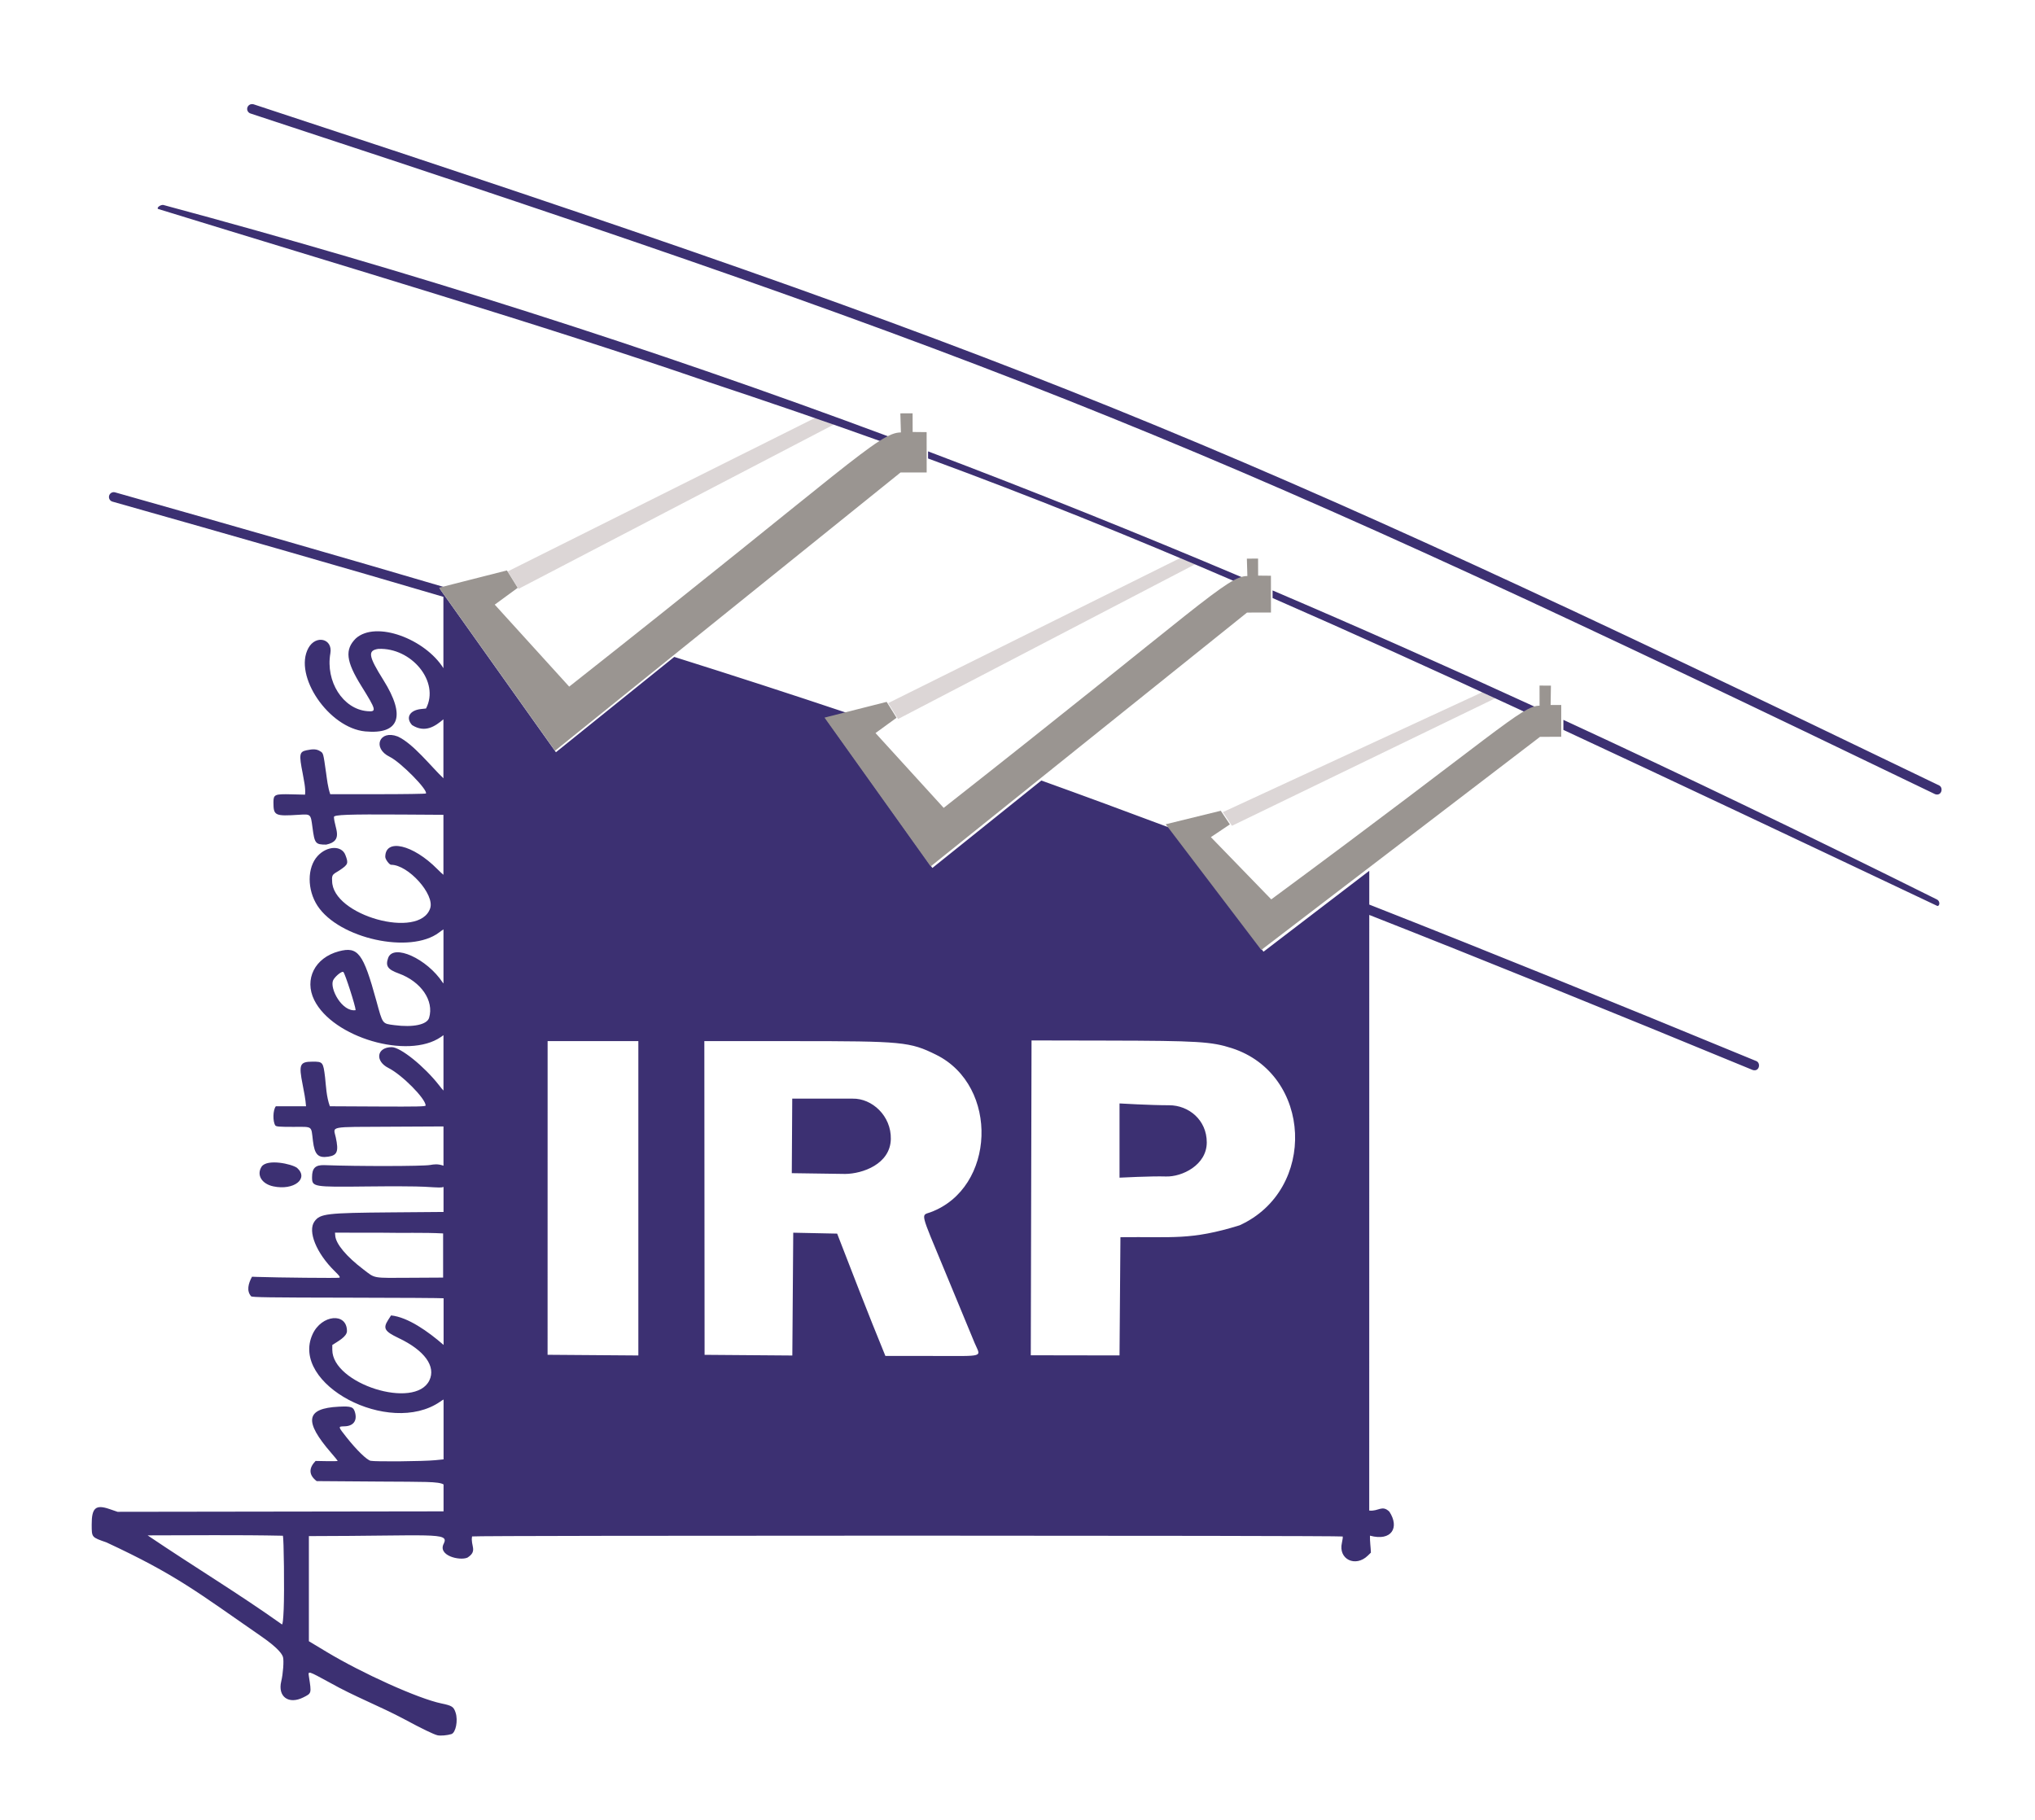 <svg version="1.1" viewBox="0 0 588.4 526.3" xmlns="http://www.w3.org/2000/svg"><g><path transform="scale(.265)" d="m889.7 455.8-335.7 167.7 11.8 19.03 344.2-179.4zm398.2 153-318.8 158.4 10.8 17.35 324.2-168.9zm329.6 146.4-283.3 131 9.975 14.89 287.6-139.3z" fill="#dcd6d6"/><path transform="scale(.265)" d="m274.5 113.6c-2.04.169-3.878 1.531-4.557 3.598-.905 2.756.596 5.724 3.352 6.629 849.6 279.1 1039 357.2 1838 742.7 7.083 2.557 9.471-6.911 4.562-9.463-798.7-385.4-989.6-464-1839-743.2-.689-.226-1.392-.303-2.072-.246zm-102 114.4c201.6 62.18 419 126.3 599.7 188.6 66.97 22.25 130 43.8 189.7 65.23 3.384-2.072 6.406-3.737 9.062-4.998-264.6-98.62-522.3-180.4-792.8-253.2-3.386-.369-7.738 3.365-5.586 4.426zm840.1 264.5.01 7.777c112.4 41.38 218.9 84.16 335.6 134.5 3.504-1.837 6.668-3.245 9.242-3.896-117.4-49.7-231.9-95.62-344.9-138.4zm-888.1 44.55c-2.436-.179-4.743 1.369-5.434 3.811-.793 2.793.831 5.699 3.625 6.488 133.3 37.7 251.5 71.58 361.1 103.9v77.84c-19.87-31.79-73.48-52.26-95.56-32.48-12.2 12.15-10.74 24.92 5.916 51.73 16.66 26.82 17.07 28.58 6.439 27.64-26.42-2.336-45.5-32.35-40.13-63.16 2.789-16.02-15.83-20.48-23.96-5.738-16.62 30.13 22.34 87.29 62.02 91 37.36 3.489 44.48-16.64 19.83-56-16.42-26.21-17.42-32.26-5.609-34.04 36.15-1.684 67.37 35.78 52.08 65.04l-5.51.594c-12.44 1.342-16.98 9.547-9.689 17.51 14.38 9.11 25.5.998 34.18-6.32v64.36c-13.49-12.8-33.02-37.98-49.9-45.62-20.07-7.632-28.04 12.79-8.668 22.21 11.8 5.735 41.84 36.16 39.48 39.99-.266.432-23.87.785-52.45.785h-51.96c-2.681-7.848-3.498-16.1-4.457-22.81-3.228-22.74-3.001-21.92-6.771-24.22-3.651-2.226-7.382-2.453-14.66-.893-7.83 1.679-8.283 4.43-4.154 25.28 1.253 7.719 3.335 15.33 2.586 23.14l-15.13-.365c-18.03-.435-19.36.17-19.36 8.74 0 14.57 1.443 15.27 28 13.57 12.72-.817 12.65-.886 14.54 13.56 2.338 17.89 3.216 19 15.03 19 19.67-4.088 8.828-18.26 8.432-30.15 0-2.453 15.72-3.023 73.45-2.66l46.01.291v65.45c-1.352-1.118-3.144-2.665-6.676-6.236-26.45-26.75-56.78-33.86-56.78-13.3 0 2.641 4.413 8.609 6.365 8.609 18.7 0 47.68 32.23 42.65 47.44-11.4 34.55-107.1 7.837-107-29.89-.768-7.763 2.032-7.423 8.244-11.61 9.255-6.242 9.72-7.476 6.242-16.58-4.088-10.7-19.97-10.17-30.28 1.023-11.58 12.56-11.63 36.93-.115 54.45 23.5 35.76 101.1 52.83 132.5 29.12 2.522-1.909 3.663-2.645 4.898-3.471v58.92c-.285-.323-.485-.32-.84-.861-17.12-26.12-53.89-42.74-59.52-26.89-3.106 8.755-.519 12.56 11.5 16.92 24.45 8.869 38.77 29.76 33.18 48.43-2.236 7.476-17.51 10.68-37.97 7.975-13.28-1.757-12.5-.694-19.62-26.66-14.26-51.95-19.98-59.47-40.93-53.89-26.12 6.953-38.01 30.51-26.82 53.14 20.27 41.02 102.3 65.03 138.1 40.41 1.299-.893 2.18-1.626 2.92-2.018v60.38c-1.133-1-2.675-3.045-4.803-5.762-16.3-20.81-42.11-41.57-51.67-41.57-16.32 0-18.68 15.11-3.547 22.72 14.81 7.453 40.56 33.45 40.56 40.95 0 1.131-8.885 1.309-52.25 1.094l-52.25-.262c-3.853-10.59-4.168-21.81-5.244-31.73-2.044-16.59-2.391-17.02-13.83-16.95-13.81.08-15.03 2.989-10.6 25.24 1.51 7.787 3.087 15.54 3.678 23.45h-32.95c-3.352 4.231-3.42 16.8-.576 20.94 1.062 1.279 4.347 1.535 19.68 1.535 21.56 0 19.31-1.612 21.36 15.31 1.807 14.96 5.611 18.87 16.73 17.21 9.88-1.481 11.52-5.732 8.182-21.15-2.688-12.41-8.884-11.21 59.83-11.56l57.71-.293v42.86c-6.225-2.195-10.32-1.525-14.61-.789-8.218 1.418-78.71 1.52-115.3.166-9.821-.363-13.5 3.217-13.5 13.14 0 10.65 1.009 10.82 59.5 10.14 26.95-.316 55.3-.189 63 .283 17.34 1.062 18.44 1.06 20.96.242v27.27l-56.71.457c-71 .571-77.91 1.384-84.09 9.896-7.681 10.58 2.023 34.58 21.85 54.04 5.525 5.421 6.516 6.839 5.145 7.365-1.394.535-67.31-.108-89.16-.869l-6-.207c-4.15 7.568-6.117 15.52-.969 21.35 1.027 1.118 19.45 1.379 106.3 1.5 56.73.081 101.7.374 103.7.656v50.92c-16.84-14.69-38.95-30.35-57.33-32.21l-3.133 4.889c-5.898 9.204-3.994 12.5 11.46 19.85 28.22 13.4 40.88 30.88 33.47 46.2-15.62 32.26-105.9 3.789-105.9-33.41v-5.262c6.055-3.988 15.91-9.033 16-15.18 0-20.62-27.69-18.06-37.53 3.467-24.83 54.39 83.55 111.8 139.1 73.65 1.688-1.157 2.899-2.081 3.84-2.428v65.29l-9.121.904c-12.76 1.265-64.95 1.753-70.43.658-4.124-.825-15.35-11.74-26.23-25.49-9.621-12.19-9.577-11.91-2.053-12.15 9.357-.302 13.69-6.026 11.29-14.92-1.69-6.277-4.118-7.163-17.74-6.488-36.13 1.791-38.42 15.67-8.328 50.44 3.918 4.527 7.125 8.452 7.125 8.721 0 .269-5.435.389-12.08.268l-12.07-.219c-7.182 7.358-7.985 15.07 1.191 22l69.43.5c47.53.342 63.62-.191 69 3.139v29.36l-355.7.504-8.834-3.033c-15.05-5.168-19.45-1.3-19.37 17.03.059 14.06-.27 13.66 16.12 19.38 76.12 35.42 99.12 54.22 168.9 102.5 20.09 13.89 23.01 20.23 23.71 22.65 1.109 3.854.072 18.22-1.902 26.33-4.106 16.89 8.063 25.74 24.17 17.59 8.987-4.547 8.875-4.124 6.01-22.71-.991-6.429-1.474-6.571 22.93 6.723 26.84 15.15 54.38 25.52 81.56 40.06 18.4 9.941 31.94 16.49 35.78 17.29l.014.023c3.445.724 10.76.094 15.17-1.307 4.789-1.52 7.41-14.91 4.584-23.42-2.156-6.49-3.868-7.591-15.58-10.03-25-5.197-85.86-32.57-125.5-56.43l-19-11.45v-114.7c134.5-.177 153.2-4.432 147.3 7.924-7.321 13.2 16.98 19.29 25.67 15.58 11.58-7.34 3.163-12.96 5.088-23.14.731-1.182 949.1-1.125 949.9.059.312.504-.064 3.622-.836 6.928-4.171 17.88 14.78 27.16 28.35 13.89l3.297-3.225c-.223-6.133-1.225-12.42-1.031-18.5 23.71 6.454 32.5-8.966 21.16-26.19-7.982-7.719-11.87-.037-21.97-1.213l.051-649.9c124.6 49.04 261.5 104.5 418.4 169.2 7.214 2.14 9.052-7.442 4.008-9.707-158.6-65.43-296.7-121.4-422.4-170.8v-36.84l-115.4 88.26-103-135.5c-47.66-17.88-93.99-34.95-139.4-51.29l-118.9 95.43-116-162.6 24.17-6.119c-62.62-20.99-125.4-41.33-189.8-61.58l-129.1 104-126.7-178.3 6-1.525c-109.5-32.3-227.1-66.06-360.2-103.7-.349-.099-.701-.16-1.049-.185zm1264 107.2.01 8.307c84.18 36.81 174 77.41 276.7 125 4.942-2.85 8.785-4.446 12-5.201-98.71-45.34-194.7-87.97-288.7-128.1zm317.3 141.2v10.97c117.7 54.78 250.1 117.3 408.2 192.2 2.662-.272 2.828-5.305-.44-7.057-142-70.67-277.3-135.8-407.8-196.1zm-1332 275c.354-.045.64.012.836.168 1.81 1.502 13.39 37.5 13.39 41.62-14.75 2.276-28.65-23.7-24.53-32.66 1.983-3.835 7.82-8.816 10.3-9.131zm751.7 74.83 83 .168c98.32.199 113.3 1.112 135.5 8.262 87.8 28.32 93.36 154.7 8.502 193.3-53.66 16.61-73.03 12.26-130 12.97l-1 129-96.82-.156zm-528 .746h99v343l-99.04-.74zm171 0h98c118.7 0 126.3.732 155 14.92 68.87 34.1 64.85 145.5-6.201 171.8-10.48 3.88-12-2.357 15.68 64.32 10.8 25.84 21.81 52.86 32.36 78.17 6.77 16.23 12.94 14.33-46.48 14.33h-50.81c-19.48-47.45-38.04-95.89-52.64-133.5l-47.91-1-.998 134-95.73-.738zm95.91 62.74-.495 81.35 58.35.833c18.72-.186 49.13-10.63 49.71-38.08.538-25.22-20.43-44.53-41.75-44.08zm357.1 5.255v81s35.05-1.825 50.57-1.299c17.66.599 44.6-12.47 44.62-37.16.018-24.68-19.92-40.56-40.99-40.56s-54.2-1.979-54.2-1.979zm-936 68.87c-5.909 9.018-.055 18.93 12.77 21.63 22.34 4.703 39.08-8.37 25.85-20.19-6.074-4.413-32.39-10.06-38.62-1.445zm80 72.13 52.5.08c21.81.451 43.68-.386 65.47.762v48.18l-34.97.197c-43.13.246-38.66 1.03-52-9.098-18.49-14.03-30-27.79-30.72-36.71zm-56.88 330.7c1.089 1.762 1.76 60.83.91 80.09-.507 11.49-1.095 16.73-1.881 16.69-49.19-34.89-93.27-61.19-146.6-97.17 44.53-.039 99.36-.643 147.6.387z" color="#000000" fill="#3c3072" style="-inkscape-stroke:none"/><path d="m238.4 207.5 17.97-4.549 2.858 4.592-6.083 4.427 19.71 21.63c74.06-58.19 82.03-67.04 87.81-67.04l-.148-5.031 3.243-.005.016 4.918 3.701.038.011 10.64-6.918.005-91.48 73.4zm98.65 30.84 15.92-3.905 2.639 3.941-5.497 3.684 17.46 18c65.62-48.42 72.46-56.01 77.58-56.01l-.008-5.811 3.291.011-.087 5.609 3.071 0.0 0 9.193-6.13.005-80.6 61.63zm-210.1-68.41 19.62-4.988 3.122 5.034-6.644 4.854 21.53 23.71c80.88-63.79 89.59-73.5 95.91-73.5l-.162-5.516 3.542-.005.016 5.392 4.043.041.011 11.66-7.556.005-99.91 80.47z" fill="#9a9591"/></g></svg>